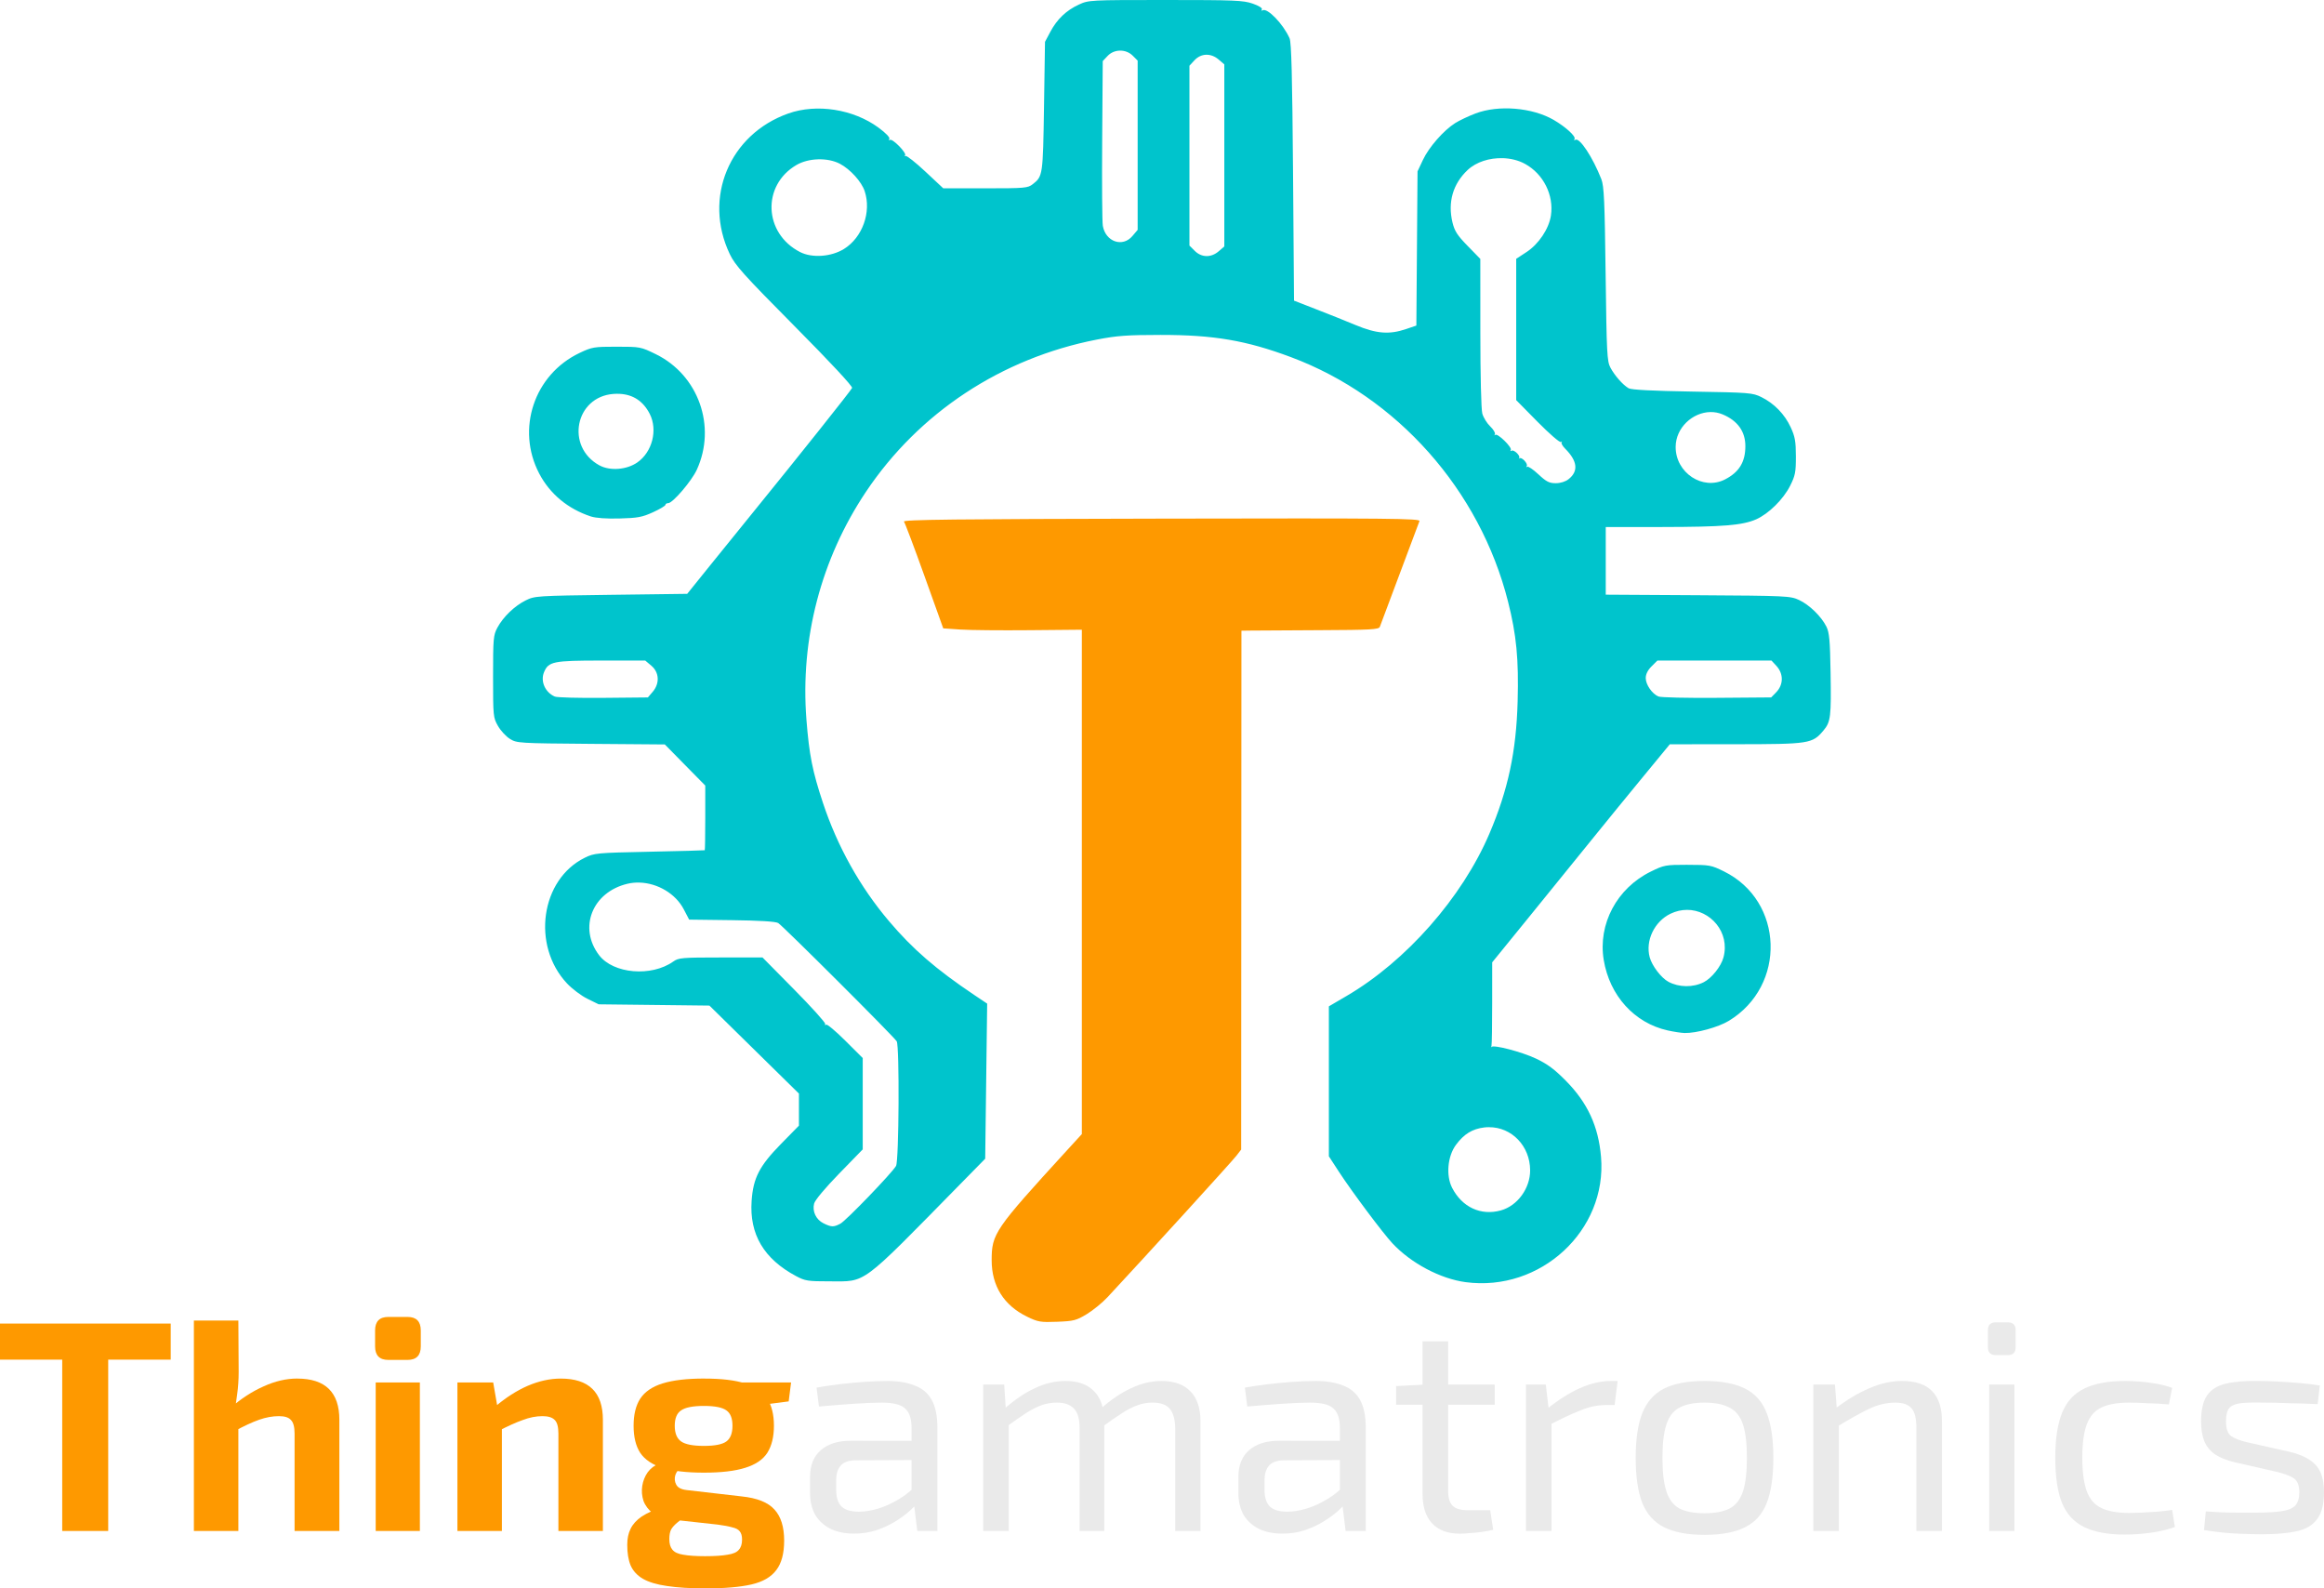 <?xml version="1.0" encoding="UTF-8" standalone="no"?>
<!-- Created with Inkscape (http://www.inkscape.org/) -->

<svg
   width="87.287mm"
   height="59.649mm"
   viewBox="0 0 87.287 59.649"
   version="1.1"
   id="svg1"
   xml:space="preserve"
   sodipodi:docname="thingamatronics-logo.svg"
   inkscape:version="1.4.2 (ebf0e940d0, 2025-05-08)"
   inkscape:export-filename="protonexus-web/public/thingamatronics-logo.svg"
   inkscape:export-xdpi="96"
   inkscape:export-ydpi="96"
   xmlns:inkscape="http://www.inkscape.org/namespaces/inkscape"
   xmlns:sodipodi="http://sodipodi.sourceforge.net/DTD/sodipodi-0.dtd"
   xmlns="http://www.w3.org/2000/svg"
   xmlns:svg="http://www.w3.org/2000/svg"><sodipodi:namedview
     id="namedview1"
     pagecolor="#ffffff"
     bordercolor="#000000"
     borderopacity="0.25"
     inkscape:showpageshadow="2"
     inkscape:pageopacity="0.0"
     inkscape:pagecheckerboard="0"
     inkscape:deskcolor="#d1d1d1"
     inkscape:document-units="mm"
     inkscape:zoom="0.71233975"
     inkscape:cx="164.94938"
     inkscape:cy="0"
     inkscape:window-width="1056"
     inkscape:window-height="599"
     inkscape:window-x="1930"
     inkscape:window-y="1272"
     inkscape:window-maximized="1"
     inkscape:current-layer="svg1"><inkscape:page
       x="0"
       y="0"
       width="87.287"
       height="59.649"
       id="page2"
       margin="0"
       bleed="0" /></sodipodi:namedview><defs
     id="defs1" /><path
     id="path15"
     style="fill:#00c4cc;fill-opacity:1"
     d="m 43.776,0 c -2.849,0 -2.885,0.002 -3.255,0.172 -0.473,0.218 -0.82,0.549 -1.073,1.025 l -0.199,0.374 -0.037,2.432 c -0.04,2.583 -0.045,2.617 -0.422,2.913 -0.186,0.146 -0.291,0.156 -1.78,0.156 H 35.428 L 34.756,6.444 c -0.369,-0.346 -0.705,-0.61 -0.746,-0.587 -0.017,0.009 -0.028,0.013 -0.033,0.012 h -5.16e-4 -5.17e-4 l -5.17e-4,-5.167e-4 h -5.17e-4 l -5.16e-4,-5.168e-4 v -5.168e-4 h -5.17e-4 v -5.167e-4 l -5.17e-4,-5.168e-4 v -5.168e-4 -5.167e-4 c 2.65e-4,-0.005 0.007,-0.016 0.02,-0.03 0.075,-0.083 -0.471,-0.642 -0.568,-0.582 -0.015,0.009 -0.026,0.013 -0.033,0.011 -2.43e-4,-9.19e-5 -0.001,-4.067e-4 -0.002,-5.168e-4 l -5.17e-4,-5.168e-4 -5.17e-4,-5.167e-4 -5.17e-4,-5.168e-4 -5.16e-4,-5.168e-4 -5.17e-4,-5.167e-4 -5.17e-4,-5.168e-4 c -0.003,-0.007 0.001,-0.023 0.015,-0.046 0.031,-0.05 -0.132,-0.22 -0.407,-0.422 -0.941,-0.692 -2.317,-0.909 -3.384,-0.532 -2.215,0.782 -3.21,3.166 -2.202,5.28 0.202,0.424 0.513,0.77 2.434,2.708 1.341,1.352 2.186,2.26 2.161,2.32 -0.04,0.095 -1.998,2.554 -3.653,4.589 -0.435,0.535 -1.185,1.461 -1.666,2.058 l -0.874,1.085 -2.86,0.037 c -2.801,0.037 -2.868,0.041 -3.208,0.21 -0.419,0.209 -0.845,0.619 -1.063,1.025 -0.15,0.279 -0.161,0.405 -0.161,1.833 0,1.493 0.005,1.543 0.184,1.856 0.101,0.177 0.303,0.396 0.449,0.486 0.259,0.161 0.33,0.165 3.041,0.187 l 2.777,0.022 0.759,0.772 0.76,0.772 v 1.208 c 0,0.664 -0.009,1.214 -0.019,1.221 -0.01,0.007 -0.945,0.033 -2.076,0.056 -1.989,0.042 -2.07,0.049 -2.431,0.226 -1.654,0.814 -2.006,3.287 -0.671,4.715 0.193,0.207 0.541,0.469 0.773,0.582 l 0.421,0.207 2.079,0.024 2.08,0.024 1.681,1.652 1.681,1.652 v 0.602 0.602 l -0.673,0.686 c -0.811,0.827 -1.044,1.278 -1.104,2.139 -0.087,1.253 0.458,2.177 1.664,2.822 0.346,0.185 0.442,0.2 1.272,0.2 1.39,0 1.116,0.203 4.864,-3.614 l 0.973,-0.991 0.037,-2.912 0.037,-2.912 -0.482,-0.323 c -1.443,-0.968 -2.317,-1.725 -3.211,-2.781 -1.087,-1.284 -1.932,-2.799 -2.475,-4.435 -0.394,-1.187 -0.516,-1.799 -0.62,-3.121 -0.238,-3.032 0.545,-6.033 2.235,-8.56 1.989,-2.974 5.09,-5.019 8.668,-5.716 0.755,-0.147 1.136,-0.175 2.395,-0.176 1.998,-0.002 3.219,0.206 4.902,0.835 3.983,1.487 7.094,4.991 8.152,9.183 0.316,1.25 0.403,2.156 0.36,3.738 -0.051,1.893 -0.36,3.336 -1.065,4.983 -1.025,2.395 -3.125,4.779 -5.359,6.085 l -0.666,0.39 v 2.816 2.816 l 0.384,0.59 c 0.485,0.743 1.644,2.293 2.001,2.675 0.7,0.75 1.801,1.334 2.753,1.461 2.811,0.375 5.318,-1.943 5.084,-4.703 -0.097,-1.149 -0.505,-2.033 -1.318,-2.857 -0.427,-0.433 -0.696,-0.633 -1.123,-0.835 -0.534,-0.253 -1.609,-0.534 -1.669,-0.437 -0.003,0.005 -0.005,0.008 -0.007,0.009 h -5.17e-4 l -5.17e-4,5.17e-4 h -5.16e-4 -5.17e-4 -5.17e-4 -5.17e-4 -5.16e-4 v -5.17e-4 l -5.17e-4,-5.17e-4 v -5.17e-4 c -0.002,-0.007 7.4e-5,-0.029 0.008,-0.062 0.014,-0.055 0.025,-0.78 0.025,-1.611 V 36.139 l 1.397,-1.718 c 0.768,-0.945 1.821,-2.243 2.338,-2.884 0.518,-0.641 1.39,-1.71 1.939,-2.376 l 0.997,-1.211 2.483,-0.002 c 2.76,-0.002 2.871,-0.019 3.287,-0.514 0.273,-0.324 0.296,-0.514 0.268,-2.184 -0.02,-1.206 -0.047,-1.499 -0.157,-1.719 -0.191,-0.383 -0.639,-0.819 -1.028,-1 -0.324,-0.151 -0.467,-0.158 -3.798,-0.178 l -3.461,-0.021 v -1.27 -1.269 l 2.114,-0.002 c 2.284,-0.003 3.025,-0.063 3.538,-0.29 0.467,-0.207 1.02,-0.753 1.273,-1.258 0.192,-0.382 0.217,-0.51 0.216,-1.106 -0.001,-0.563 -0.033,-0.742 -0.194,-1.09 -0.226,-0.491 -0.621,-0.897 -1.101,-1.134 -0.331,-0.163 -0.445,-0.172 -2.591,-0.208 -1.508,-0.025 -2.294,-0.066 -2.395,-0.124 -0.218,-0.127 -0.523,-0.473 -0.684,-0.774 -0.128,-0.24 -0.143,-0.531 -0.181,-3.517 -0.034,-2.733 -0.06,-3.304 -0.16,-3.56 -0.323,-0.824 -0.819,-1.577 -0.977,-1.48 -0.019,0.012 -0.032,0.016 -0.039,0.013 h -5.17e-4 c -2.26e-4,-1.151e-4 -0.001,-9.008e-4 -0.002,-0.001 h -5.17e-4 l -5.16e-4,-5.168e-4 c -1.57e-4,-1.848e-4 -8.95e-4,-0.001 -10e-4,-0.002 v -5.167e-4 l -5.17e-4,-5.168e-4 c -0.002,-0.007 0.002,-0.021 0.013,-0.039 C 59.201,5.125 58.797,4.759 58.353,4.502 57.55,4.038 56.289,3.933 55.423,4.259 c -0.263,0.099 -0.609,0.263 -0.769,0.364 -0.438,0.277 -0.987,0.906 -1.212,1.385 l -0.201,0.428 -0.022,2.895 -0.022,2.895 -0.39,0.132 c -0.627,0.213 -1.11,0.174 -1.886,-0.149 -0.37,-0.155 -1.044,-0.424 -1.497,-0.599 L 48.602,11.29 48.565,6.468 C 48.537,2.864 48.504,1.594 48.435,1.438 48.195,0.898 47.596,0.279 47.42,0.388 c -0.017,0.01 -0.029,0.014 -0.035,0.012 -2.29e-4,-1.0473e-4 -0.001,-3.9463e-4 -0.002,-5.1677e-4 l -5.16e-4,-5.1676e-4 -5.17e-4,-5.1677e-4 -5.17e-4,-5.1676e-4 -5.17e-4,-5.1677e-4 -5.17e-4,-5.1676e-4 c -1.12e-4,-2.2474e-4 -4.21e-4,-0.001 -5.16e-4,-0.002 -0.002,-0.007 0.002,-0.022 0.014,-0.041 0.03,-0.048 -0.106,-0.135 -0.344,-0.218 C 46.695,0.013 46.376,0 43.776,0 Z m -1.707,1.901 c 0.173,-0.002 0.347,0.062 0.476,0.191 l 0.184,0.184 V 5.453 8.632 L 42.534,8.862 C 42.166,9.3 41.528,9.083 41.421,8.483 41.396,8.345 41.385,6.896 41.397,5.263 l 0.021,-2.969 0.182,-0.193 c 0.124,-0.132 0.295,-0.198 0.468,-0.2 z m 3.233,0.155 c 0.16,-0.004 0.326,0.056 0.472,0.182 l 0.21,0.18 V 5.837 9.255 l -0.21,0.181 c -0.287,0.247 -0.646,0.24 -0.902,-0.017 L 44.674,9.222 V 5.845 2.468 L 44.864,2.263 c 0.124,-0.133 0.277,-0.202 0.437,-0.207 z m 11.142,3.883 c 0.296,0.01 0.589,0.08 0.837,0.217 0.688,0.378 1.085,1.171 0.97,1.938 -0.074,0.495 -0.457,1.069 -0.911,1.368 l -0.393,0.258 v 2.653 2.653 l 0.797,0.809 c 0.439,0.445 0.834,0.788 0.879,0.763 0.021,-0.012 0.036,-0.018 0.042,-0.017 h 5.17e-4 5.17e-4 l 5.17e-4,5.16e-4 h 5.16e-4 l 5.17e-4,5.17e-4 5.17e-4,5.17e-4 v 5.17e-4 5.16e-4 l 5.17e-4,5.17e-4 v 5.17e-4 c -2.52e-4,0.004 -0.005,0.012 -0.015,0.023 -0.028,0.032 0.031,0.14 0.132,0.241 0.464,0.464 0.507,0.848 0.128,1.146 -0.118,0.093 -0.304,0.151 -0.484,0.151 -0.243,0 -0.353,-0.057 -0.652,-0.336 -0.198,-0.185 -0.387,-0.311 -0.42,-0.281 -0.012,0.01 -0.02,0.016 -0.025,0.017 h -5.17e-4 -5.17e-4 -5.17e-4 -5.16e-4 -5.17e-4 l -5.17e-4,-5.17e-4 h -5.17e-4 v -5.17e-4 l -5.17e-4,-5.17e-4 -5.16e-4,-5.16e-4 c -0.001,-0.006 0.004,-0.021 0.016,-0.042 0.052,-0.091 -0.192,-0.352 -0.273,-0.291 -0.011,0.008 -0.019,0.012 -0.023,0.012 h -5.17e-4 -5.16e-4 l -5.17e-4,-5.17e-4 h -5.17e-4 v -5.17e-4 l -5.17e-4,-5.16e-4 v -5.17e-4 -5.17e-4 c 5.93e-4,-0.004 0.005,-0.012 0.013,-0.022 0.059,-0.078 -0.198,-0.326 -0.284,-0.273 -0.018,0.011 -0.032,0.015 -0.038,0.013 h -5.16e-4 c -2.06e-4,-1.2e-4 -0.001,-8.97e-4 -0.002,-10e-4 l -5.17e-4,-5.16e-4 -5.16e-4,-5.17e-4 v -5.17e-4 l -5.17e-4,-5.17e-4 -5.17e-4,-5.16e-4 c -0.002,-0.006 0.001,-0.019 0.012,-0.036 0.06,-0.097 -0.5,-0.643 -0.582,-0.568 -0.013,0.012 -0.022,0.018 -0.027,0.018 h -5.17e-4 -5.17e-4 -5.16e-4 -5.17e-4 l -5.17e-4,-5.17e-4 -5.17e-4,-5.17e-4 -5.16e-4,-5.16e-4 v -5.17e-4 L 56.131,16.346 v -5.17e-4 c -9.8e-4,-0.006 0.004,-0.02 0.015,-0.039 0.026,-0.045 -0.053,-0.178 -0.176,-0.295 -0.122,-0.117 -0.255,-0.333 -0.296,-0.479 -0.043,-0.153 -0.074,-1.443 -0.074,-3.038 L 55.599,9.723 55.124,9.236 c -0.391,-0.401 -0.492,-0.558 -0.571,-0.885 -0.182,-0.759 0.017,-1.447 0.57,-1.967 0.324,-0.305 0.827,-0.46 1.32,-0.444 z m -25.716,0.044 c 0.294,-0.008 0.589,0.047 0.819,0.168 0.39,0.206 0.812,0.673 0.93,1.029 0.259,0.783 -0.085,1.74 -0.778,2.169 -0.48,0.297 -1.199,0.347 -1.65,0.116 -1.366,-0.7 -1.442,-2.504 -0.137,-3.268 0.229,-0.134 0.523,-0.206 0.818,-0.214 z m -7.568,7.037 c -0.85,0 -0.924,0.012 -1.389,0.233 -1.709,0.81 -2.396,2.861 -1.518,4.532 0.401,0.764 1.075,1.324 1.934,1.608 0.192,0.063 0.581,0.091 1.085,0.078 0.678,-0.018 0.85,-0.05 1.253,-0.234 0.255,-0.116 0.464,-0.24 0.468,-0.277 v -5.17e-4 c 0,-0.035 0.047,-0.065 0.105,-0.065 0.169,0 0.877,-0.827 1.073,-1.253 0.748,-1.629 0.063,-3.558 -1.542,-4.342 -0.563,-0.275 -0.584,-0.279 -1.469,-0.279 z m 0.11,1.77 c 0.511,0.025 0.89,0.277 1.133,0.752 0.308,0.604 0.096,1.434 -0.466,1.824 -0.401,0.278 -1.025,0.326 -1.423,0.11 -1.282,-0.698 -0.912,-2.579 0.529,-2.683 0.078,-0.006 0.154,-0.007 0.227,-0.003 z m 40.969,0.684 c 0.154,-0.003 0.309,0.025 0.459,0.087 0.565,0.236 0.856,0.641 0.856,1.192 0,0.597 -0.233,0.978 -0.764,1.251 -0.834,0.428 -1.858,-0.247 -1.854,-1.221 0.003,-0.722 0.637,-1.297 1.303,-1.309 z m -41.649,9.332 h 1.644 l 0.23,0.194 c 0.299,0.251 0.32,0.667 0.05,0.981 l -0.18,0.21 -1.672,0.016 c -0.919,0.009 -1.739,-0.013 -1.822,-0.048 -0.362,-0.153 -0.549,-0.572 -0.408,-0.913 0.167,-0.404 0.343,-0.44 2.157,-0.44 z m 39.66,0 h 2.142 2.143 l 0.183,0.198 c 0.276,0.298 0.272,0.71 -0.011,0.999 l -0.183,0.187 -2.038,0.016 c -1.121,0.009 -2.109,-0.013 -2.196,-0.05 -0.239,-0.1 -0.478,-0.446 -0.478,-0.693 0,-0.144 0.076,-0.297 0.219,-0.439 z m 1.134,7.67 c -0.832,0 -0.883,0.009 -1.386,0.257 -1.27,0.624 -1.986,1.97 -1.764,3.316 0.222,1.343 1.153,2.369 2.402,2.647 0.226,0.05 0.512,0.094 0.636,0.097 0.439,0.01 1.266,-0.217 1.659,-0.456 2.176,-1.319 2.072,-4.504 -0.182,-5.613 -0.479,-0.236 -0.539,-0.247 -1.365,-0.247 z m -39.359,0.668 c 0.673,0.022 1.348,0.412 1.657,1.005 l 0.202,0.386 1.595,0.02 c 1.046,0.013 1.648,0.05 1.748,0.107 0.162,0.092 4.334,4.255 4.452,4.442 0.108,0.171 0.085,4.49 -0.025,4.681 -0.156,0.269 -1.876,2.054 -2.089,2.167 -0.253,0.135 -0.338,0.133 -0.634,-0.012 -0.281,-0.139 -0.429,-0.447 -0.354,-0.743 0.032,-0.126 0.411,-0.58 0.939,-1.123 l 0.887,-0.911 v -1.715 -1.715 l -0.659,-0.656 c -0.362,-0.361 -0.685,-0.629 -0.717,-0.597 -0.013,0.013 -0.023,0.019 -0.03,0.018 -2.45e-4,-6.3e-5 -0.001,-4.33e-4 -0.002,-5.16e-4 l -5.17e-4,-5.17e-4 h -5.16e-4 l -5.17e-4,-5.17e-4 c -1.9e-4,-1.62e-4 -0.001,-8.52e-4 -0.002,-10e-4 -0.005,-0.006 -0.005,-0.021 0.001,-0.044 0.014,-0.048 -0.51,-0.629 -1.164,-1.291 l -1.189,-1.204 h -1.568 c -1.454,0 -1.584,0.011 -1.781,0.151 -0.822,0.585 -2.255,0.464 -2.789,-0.237 -0.785,-1.03 -0.257,-2.365 1.061,-2.681 0.151,-0.036 0.306,-0.051 0.461,-0.045 z m 39.332,1.024 c 0.878,-0.003 1.63,0.836 1.374,1.788 -0.09,0.336 -0.443,0.779 -0.741,0.929 -0.403,0.204 -0.929,0.197 -1.325,-0.015 -0.272,-0.146 -0.618,-0.599 -0.705,-0.924 -0.167,-0.621 0.177,-1.34 0.781,-1.632 0.205,-0.099 0.414,-0.145 0.617,-0.145 z m -7.435,8.162 c 0.85,-0.006 1.544,0.7 1.548,1.617 0.003,0.678 -0.475,1.335 -1.1,1.508 -0.75,0.208 -1.456,-0.119 -1.831,-0.85 -0.235,-0.458 -0.171,-1.184 0.144,-1.611 0.3,-0.407 0.615,-0.601 1.067,-0.655 0.058,-0.007 0.115,-0.01 0.172,-0.01 z" /><path
     style="fill:#fe9900;fill-opacity:1"
     d="m 38.575,49.444 c -0.87,-0.421 -1.329,-1.152 -1.329,-2.116 0,-0.997 0.106,-1.153 2.807,-4.106 l 0.58,-0.634 10e-6,-9.47 2e-5,-9.47 -1.964,0.018 c -1.08,0.01 -2.252,-0.001 -2.603,-0.025 l -0.639,-0.044 -0.702,-1.958 c -0.386,-1.077 -0.734,-2 -0.773,-2.051 -0.057,-0.074 1.922,-0.097 9.667,-0.112 8.631,-0.017 9.733,-0.007 9.694,0.093 -0.024,0.062 -0.358,0.954 -0.743,1.983 -0.384,1.029 -0.72,1.923 -0.745,1.987 -0.04,0.101 -0.335,0.118 -2.27,0.126 -1.223,0.005 -2.382,0.012 -2.576,0.015 l -0.352,0.005 -0.005,9.742 -0.005,9.742 -0.177,0.23 c -0.174,0.226 -3.425,3.793 -4.846,5.318 -0.192,0.206 -0.542,0.491 -0.778,0.634 -0.391,0.236 -0.488,0.261 -1.11,0.285 -0.627,0.024 -0.717,0.009 -1.13,-0.191 z"
     id="path1" /><path
     d="m 4.064,49.704 v 7.789 H 2.337 v -7.789 z m 2.348,0 v 1.355 H 0 v -1.355 z"
     id="text17"
     style="font-weight:bold;font-size:11.289px;font-family:'Exo 2';-inkscape-font-specification:'Exo 2 Bold';white-space:pre;inline-size:105.711;fill:#fe9900;stroke:#000000;stroke-width:0"
     aria-label="T" /><path
     d="m 11.166,51.77 q 1.58,0 1.58,1.547 v 4.177 h -1.682 v -3.658 q 0,-0.373 -0.135,-0.508 -0.124,-0.147 -0.452,-0.147 -0.361,0 -0.745,0.135 -0.384,0.135 -0.948,0.44 l -0.147,-0.869 q 0.621,-0.542 1.264,-0.824 0.643,-0.294 1.264,-0.294 z m -2.213,-2.179 0.011,1.93 q 0,0.44 -0.056,0.835 -0.045,0.395 -0.113,0.666 l 0.158,0.147 v 4.324 H 7.282 v -7.902 z"
     id="text16"
     style="font-weight:bold;font-size:11.289px;font-family:'Exo 2';-inkscape-font-specification:'Exo 2 Bold';white-space:pre;inline-size:105.711;fill:#fe9900;stroke:#000000;stroke-width:0"
     aria-label="h" /><path
     d="m 15.77,51.916 v 5.577 h -1.659 v -5.577 z m -0.463,-2.461 q 0.497,0 0.497,0.508 v 0.598 q 0,0.508 -0.497,0.508 h -0.722 q -0.497,0 -0.497,-0.508 v -0.598 q 0,-0.508 0.497,-0.508 z"
     id="text15"
     style="font-weight:bold;font-size:11.289px;font-family:'Exo 2';-inkscape-font-specification:'Exo 2 Bold';white-space:pre;inline-size:105.711;fill:#fe9900;stroke:#000000;stroke-width:0"
     aria-label="i" /><path
     d="m 21.064,51.77 q 1.58,0 1.58,1.547 v 4.177 h -1.671 v -3.658 q 0,-0.373 -0.135,-0.508 -0.135,-0.147 -0.463,-0.147 -0.361,0 -0.745,0.147 -0.384,0.135 -0.948,0.429 l -0.079,-0.937 q 0.598,-0.508 1.219,-0.779 0.632,-0.271 1.242,-0.271 z m -2.54,0.147 0.192,1.106 0.135,0.147 v 4.324 h -1.671 v -5.577 z"
     id="text14"
     style="font-weight:bold;font-size:11.289px;font-family:'Exo 2';-inkscape-font-specification:'Exo 2 Bold';white-space:pre;inline-size:105.711;fill:#fe9900;stroke:#000000;stroke-width:0"
     aria-label="n" /><path
     d="m 26.449,51.77 q 0.971,0 1.535,0.181 0.576,0.181 0.824,0.564 0.26,0.384 0.26,1.027 0,0.621 -0.248,1.016 -0.248,0.384 -0.835,0.564 -0.576,0.181 -1.547,0.181 -0.971,0 -1.558,-0.181 -0.576,-0.181 -0.835,-0.564 -0.248,-0.384 -0.248,-1.016 0,-0.632 0.248,-1.016 0.26,-0.395 0.847,-0.576 0.587,-0.181 1.558,-0.181 z m -0.011,1.027 q -0.621,0 -0.858,0.169 -0.237,0.158 -0.237,0.576 0,0.418 0.237,0.587 0.237,0.169 0.858,0.169 0.621,0 0.847,-0.169 0.226,-0.169 0.226,-0.587 0,-0.418 -0.226,-0.576 -0.226,-0.169 -0.847,-0.169 z m 3.274,-0.881 -0.09,0.711 -1.49,0.192 -0.406,-0.903 z m -4.956,3.048 0.835,0.147 q -0.158,0.09 -0.226,0.282 -0.056,0.192 0.034,0.361 0.09,0.169 0.395,0.203 l 2.055,0.237 q 0.881,0.09 1.242,0.497 0.361,0.395 0.361,1.163 0,0.722 -0.294,1.106 -0.294,0.395 -0.937,0.542 -0.643,0.147 -1.716,0.147 -0.881,0 -1.456,-0.09 -0.564,-0.079 -0.903,-0.271 -0.327,-0.192 -0.463,-0.508 -0.124,-0.305 -0.124,-0.768 0,-0.35 0.124,-0.598 0.124,-0.26 0.418,-0.463 0.305,-0.203 0.847,-0.373 l 0.824,-0.294 0.598,0.237 -0.452,0.294 q -0.282,0.203 -0.463,0.35 -0.169,0.135 -0.248,0.271 -0.068,0.135 -0.068,0.361 0,0.26 0.113,0.395 0.113,0.147 0.406,0.192 0.305,0.056 0.824,0.056 0.542,0 0.847,-0.056 0.305,-0.045 0.418,-0.181 0.124,-0.135 0.124,-0.384 0,-0.214 -0.09,-0.316 -0.079,-0.102 -0.282,-0.147 -0.192,-0.056 -0.542,-0.102 l -1.75,-0.192 q -0.44,-0.045 -0.689,-0.237 -0.248,-0.192 -0.35,-0.463 -0.09,-0.282 -0.045,-0.564 0.045,-0.282 0.203,-0.508 0.169,-0.226 0.429,-0.327 z"
     id="text13"
     style="font-weight:bold;font-size:11.289px;font-family:'Exo 2';-inkscape-font-specification:'Exo 2 Bold';white-space:pre;inline-size:105.711;fill:#fe9900;stroke:#000000;stroke-width:0"
     aria-label="g" /><path
     d="m 33.324,51.86 q 0.61,0 1.027,0.169 0.429,0.158 0.643,0.542 0.214,0.384 0.214,1.05 v 3.872 h -0.756 l -0.147,-1.197 -0.068,-0.124 v -2.551 q 0,-0.508 -0.237,-0.722 -0.226,-0.226 -0.881,-0.226 -0.429,0 -1.084,0.045 -0.643,0.045 -1.276,0.102 l -0.09,-0.711 q 0.384,-0.068 0.835,-0.124 0.463,-0.056 0.937,-0.09 0.474,-0.034 0.881,-0.034 z m 1.434,2.246 -0.011,0.722 -2.63,0.011 q -0.395,0.011 -0.553,0.214 -0.158,0.192 -0.158,0.542 v 0.35 q 0,0.429 0.203,0.632 0.203,0.192 0.655,0.192 0.316,0 0.711,-0.113 0.406,-0.124 0.813,-0.373 0.406,-0.248 0.745,-0.632 v 0.711 q -0.124,0.158 -0.361,0.373 -0.226,0.203 -0.553,0.406 -0.316,0.192 -0.711,0.327 -0.384,0.124 -0.835,0.124 -0.485,0 -0.858,-0.169 -0.373,-0.181 -0.587,-0.519 -0.203,-0.35 -0.203,-0.847 v -0.598 q 0,-0.643 0.395,-0.993 0.406,-0.361 1.129,-0.361 z"
     id="text12"
     style="font-size:11.289px;font-family:'Exo 2';-inkscape-font-specification:'Exo 2, ';white-space:pre;inline-size:105.711;fill:#eaeaea;stroke:#000000;stroke-width:0"
     aria-label="a" /><path
     d="m 43.621,51.86 q 0.711,0 1.084,0.384 0.384,0.384 0.384,1.129 v 4.12 h -0.948 v -3.85 q -0.011,-0.508 -0.203,-0.734 -0.192,-0.237 -0.655,-0.237 -0.294,0 -0.564,0.102 -0.26,0.09 -0.576,0.294 -0.316,0.203 -0.768,0.531 l -0.056,-0.677 q 0.598,-0.531 1.163,-0.79 0.564,-0.271 1.14,-0.271 z m -5.904,0.135 0.068,1.05 0.102,0.169 v 4.278 h -0.96 v -5.498 z m 2.303,-0.135 q 0.7,0 1.072,0.384 0.373,0.373 0.384,1.129 v 4.12 h -0.926 v -3.85 q 0,-0.531 -0.214,-0.745 -0.214,-0.226 -0.643,-0.226 -0.282,0 -0.553,0.09 -0.26,0.09 -0.587,0.294 -0.316,0.203 -0.779,0.542 l -0.068,-0.677 q 0.598,-0.531 1.163,-0.79 0.564,-0.271 1.151,-0.271 z"
     id="text11"
     style="font-size:11.289px;font-family:'Exo 2';-inkscape-font-specification:'Exo 2, ';white-space:pre;inline-size:105.711;fill:#eaeaea;stroke:#000000;stroke-width:0"
     aria-label="m" /><path
     d="m 49.412,51.86 q 0.61,0 1.027,0.169 0.429,0.158 0.643,0.542 0.214,0.384 0.214,1.05 v 3.872 h -0.756 l -0.147,-1.197 -0.068,-0.124 v -2.551 q 0,-0.508 -0.237,-0.722 -0.226,-0.226 -0.881,-0.226 -0.429,0 -1.084,0.045 -0.643,0.045 -1.276,0.102 l -0.09,-0.711 q 0.384,-0.068 0.835,-0.124 0.463,-0.056 0.937,-0.09 0.474,-0.034 0.881,-0.034 z m 1.434,2.246 -0.011,0.722 -2.63,0.011 q -0.395,0.011 -0.553,0.214 -0.158,0.192 -0.158,0.542 v 0.35 q 0,0.429 0.203,0.632 0.203,0.192 0.655,0.192 0.316,0 0.711,-0.113 0.406,-0.124 0.813,-0.373 0.406,-0.248 0.745,-0.632 v 0.711 q -0.124,0.158 -0.361,0.373 -0.226,0.203 -0.553,0.406 -0.316,0.192 -0.711,0.327 -0.384,0.124 -0.835,0.124 -0.485,0 -0.858,-0.169 -0.373,-0.181 -0.587,-0.519 -0.203,-0.35 -0.203,-0.847 v -0.598 q 0,-0.643 0.395,-0.993 0.406,-0.361 1.129,-0.361 z"
     id="text10"
     style="font-size:11.289px;font-family:'Exo 2';-inkscape-font-specification:'Exo 2, ';white-space:pre;inline-size:105.711;fill:#eaeaea;stroke:#000000;stroke-width:0"
     aria-label="a" /><path
     d="m 54.39,50.37 v 5.611 q 0,0.395 0.169,0.564 0.169,0.169 0.576,0.169 h 0.835 l 0.113,0.734 q -0.181,0.045 -0.418,0.079 -0.237,0.034 -0.463,0.045 -0.226,0.023 -0.361,0.023 -0.689,0 -1.05,-0.384 -0.361,-0.384 -0.361,-1.106 v -5.735 z m 1.75,1.626 v 0.756 h -3.703 v -0.7 l 1.084,-0.056 z"
     id="text9"
     style="font-size:11.289px;font-family:'Exo 2';-inkscape-font-specification:'Exo 2, ';white-space:pre;inline-size:105.711;fill:#eaeaea;stroke:#000000;stroke-width:0"
     aria-label="t" /><path
     d="m 58.059,51.995 0.124,1.05 0.09,0.169 v 4.278 h -0.96 v -5.498 z m 2.698,-0.135 -0.113,0.903 h -0.316 q -0.485,0 -0.971,0.203 -0.485,0.192 -1.185,0.553 l -0.079,-0.598 q 0.61,-0.497 1.219,-0.779 0.621,-0.282 1.197,-0.282 z"
     id="text8"
     style="font-size:11.289px;font-family:'Exo 2';-inkscape-font-specification:'Exo 2, ';white-space:pre;inline-size:105.711;fill:#eaeaea;stroke:#000000;stroke-width:0"
     aria-label="r" /><path
     d="m 64.02,51.86 q 0.948,0 1.513,0.282 0.576,0.282 0.824,0.926 0.248,0.632 0.248,1.682 0,1.05 -0.248,1.693 -0.248,0.632 -0.824,0.914 -0.564,0.282 -1.513,0.282 -0.937,0 -1.513,-0.282 -0.564,-0.282 -0.824,-0.914 -0.248,-0.643 -0.248,-1.693 0,-1.05 0.248,-1.682 0.26,-0.643 0.824,-0.926 0.576,-0.282 1.513,-0.282 z m 0,0.813 q -0.598,0 -0.948,0.192 -0.339,0.181 -0.485,0.632 -0.147,0.452 -0.147,1.253 0,0.802 0.147,1.253 0.147,0.452 0.485,0.643 0.35,0.181 0.948,0.181 0.598,0 0.948,-0.181 0.35,-0.192 0.497,-0.643 0.147,-0.452 0.147,-1.253 0,-0.802 -0.147,-1.253 -0.147,-0.452 -0.497,-0.632 -0.35,-0.192 -0.948,-0.192 z"
     id="text7"
     style="font-size:11.289px;font-family:'Exo 2';-inkscape-font-specification:'Exo 2, ';white-space:pre;inline-size:105.711;fill:#eaeaea;stroke:#000000;stroke-width:0"
     aria-label="o" /><path
     d="m 71.448,51.86 q 1.49,0 1.49,1.513 v 4.12 h -0.96 v -3.85 q 0,-0.553 -0.181,-0.756 -0.181,-0.214 -0.61,-0.214 -0.508,0 -1.016,0.248 -0.508,0.248 -1.208,0.677 l -0.045,-0.689 q 0.643,-0.497 1.276,-0.768 0.632,-0.282 1.253,-0.282 z m -2.529,0.135 0.079,1.05 0.068,0.169 v 4.278 h -0.96 v -5.498 z"
     id="text6"
     style="font-size:11.289px;font-family:'Exo 2';-inkscape-font-specification:'Exo 2, ';white-space:pre;inline-size:105.711;fill:#eaeaea;stroke:#000000;stroke-width:0"
     aria-label="n" /><path
     d="m 75.659,51.995 v 5.498 h -0.948 v -5.498 z m -0.248,-2.337 q 0.294,0 0.294,0.294 v 0.643 q 0,0.294 -0.294,0.294 H 74.959 q -0.294,0 -0.294,-0.294 v -0.643 q 0,-0.294 0.294,-0.294 z"
     id="text5"
     style="font-size:11.289px;font-family:'Exo 2';-inkscape-font-specification:'Exo 2, ';white-space:pre;inline-size:105.711;fill:#eaeaea;stroke:#000000;stroke-width:0"
     aria-label="i" /><path
     d="m 79.812,51.86 q 0.248,0 0.553,0.023 0.305,0.023 0.621,0.079 0.327,0.056 0.598,0.158 l -0.124,0.621 q -0.373,-0.034 -0.79,-0.045 -0.406,-0.023 -0.7,-0.023 -0.655,0 -1.039,0.181 -0.384,0.181 -0.553,0.632 -0.169,0.452 -0.169,1.253 0,0.802 0.169,1.264 0.169,0.452 0.553,0.632 0.384,0.181 1.039,0.181 0.169,0 0.44,-0.011 0.271,-0.011 0.576,-0.034 0.316,-0.023 0.598,-0.068 l 0.102,0.643 q -0.418,0.147 -0.914,0.214 -0.485,0.068 -0.971,0.068 -0.948,0 -1.524,-0.282 -0.576,-0.282 -0.835,-0.914 -0.248,-0.632 -0.248,-1.693 0,-1.061 0.26,-1.693 0.26,-0.632 0.835,-0.903 0.576,-0.282 1.524,-0.282 z"
     id="text4"
     style="font-size:11.289px;font-family:'Exo 2';-inkscape-font-specification:'Exo 2, ';white-space:pre;inline-size:105.711;fill:#eaeaea;stroke:#000000;stroke-width:0"
     aria-label="c" /><path
     d="m 84.814,51.86 q 0.361,0 0.768,0.023 0.406,0.023 0.802,0.056 0.406,0.034 0.745,0.09 l -0.079,0.7 q -0.519,-0.023 -1.05,-0.034 -0.519,-0.023 -1.039,-0.023 -0.508,-0.011 -0.802,0.023 -0.294,0.034 -0.429,0.181 -0.124,0.147 -0.124,0.497 0,0.429 0.203,0.564 0.203,0.135 0.598,0.226 l 1.603,0.361 q 0.655,0.158 0.96,0.485 0.316,0.327 0.316,1.027 0,0.677 -0.26,1.016 -0.248,0.339 -0.768,0.452 -0.519,0.113 -1.321,0.113 -0.294,0 -0.881,-0.023 -0.576,-0.023 -1.276,-0.135 l 0.068,-0.7 q 0.271,0.011 0.576,0.034 0.305,0.011 0.632,0.011 0.339,0 0.689,0 0.621,0 0.971,-0.057 0.35,-0.056 0.497,-0.214 0.147,-0.169 0.147,-0.497 0,-0.406 -0.237,-0.542 -0.237,-0.135 -0.632,-0.226 l -1.58,-0.361 q -0.452,-0.113 -0.722,-0.294 -0.271,-0.192 -0.395,-0.485 -0.124,-0.305 -0.124,-0.756 0,-0.643 0.226,-0.971 0.226,-0.327 0.7,-0.44 0.474,-0.113 1.219,-0.102 z"
     id="text3"
     style="font-size:11.289px;font-family:'Exo 2';-inkscape-font-specification:'Exo 2, ';white-space:pre;inline-size:105.711;fill:#eaeaea;stroke:#000000;stroke-width:0"
     aria-label="s" /></svg>
